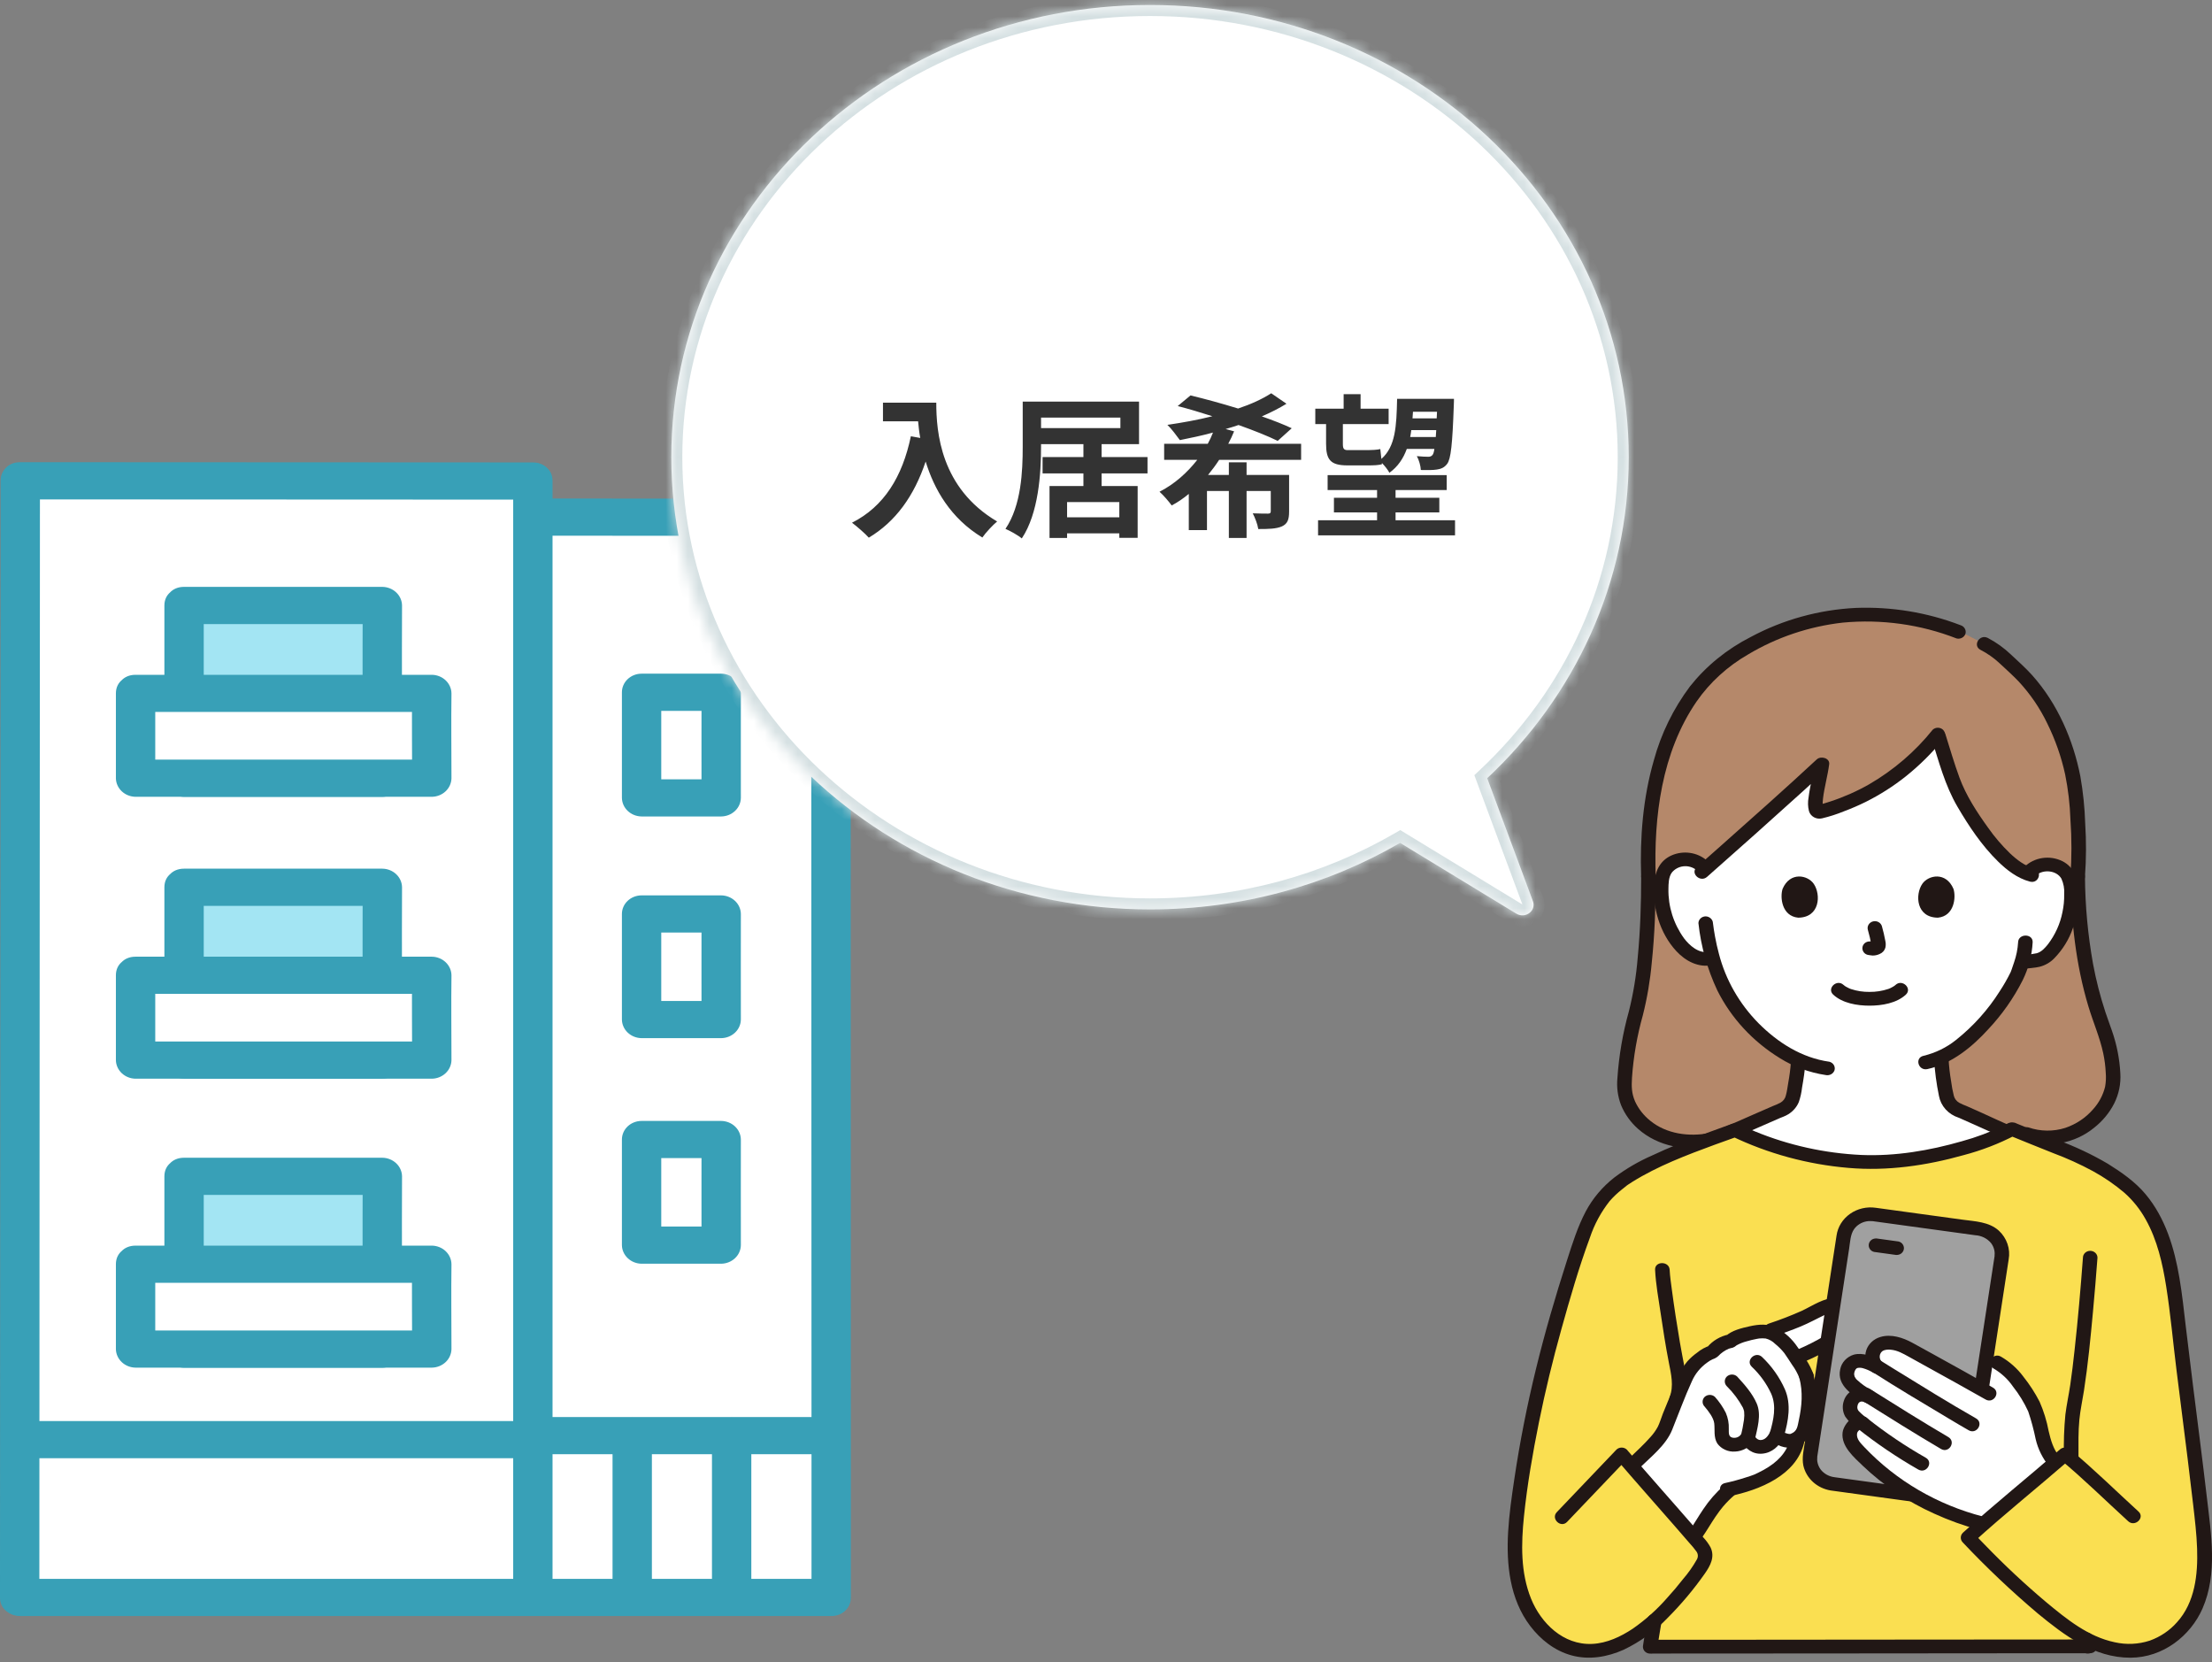 <svg width="201" height="151" viewBox="0 0 201 151" fill="none" xmlns="http://www.w3.org/2000/svg">
<rect x="0" y="0" width="201" height="151" fill="#808080" stroke="none"/>
<g clip-path="url(#clip0_551_6058)">
<path d="M159.743 102.372C157.312 102.974 155.514 103.536 155.514 103.536C150.788 104.484 147.583 101.416 147.61 98.618C147.683 96.526 147.997 94.448 148.547 92.42C149.275 89.961 149.795 85.633 149.793 79.632C149.483 70.779 151.945 64.36 155.829 60.844C158.166 58.725 163.44 55.839 169.365 55.839C172.314 55.794 175.242 56.325 177.965 57.396L178.737 57.692L180.299 58.494C181.693 59.21 182.066 59.755 183.347 60.924C186.309 63.627 188.368 68.49 188.696 72.845C188.79 74.101 189.008 77.37 188.798 79.632C188.904 87.108 190.361 91.293 191.113 93.352C191.705 94.851 192.014 96.436 192.027 98.036C192.054 100.834 188.376 104.457 184.149 103.023C184.149 103.023 174.228 101.054 169.206 100.938C166.47 100.875 162.653 101.652 159.743 102.372Z" fill="#B5886A"/>
<path d="M156.655 103.099C156.931 103.01 161.46 101.006 161.555 100.974C162.988 100.485 162.931 99.614 163.111 98.64C163.262 97.867 163.361 97.086 163.406 96.301C161.637 95.515 160.005 94.223 158.577 92.606C157.178 90.981 156.17 89.087 155.621 87.057L155.447 87.073C154.556 87.283 153.854 86.859 153.357 86.484C152.734 85.983 152.233 85.361 151.888 84.66C151.156 83.274 150.84 81.724 150.976 80.18C150.995 79.785 151.101 79.399 151.288 79.045C151.45 78.789 151.67 78.57 151.932 78.405C152.195 78.24 152.493 78.133 152.805 78.091C153.124 78.047 153.448 78.069 153.757 78.154C154.065 78.24 154.351 78.387 154.593 78.587L155.032 78.885C157.984 76.277 162.903 71.892 165.55 69.435C165.366 70.909 164.386 74.029 165.426 73.736C169.799 72.554 173.32 70.137 176.092 66.727C176.675 68.56 177.41 71.157 178.085 72.356C179.011 73.998 181.615 78.403 184.283 79.383C184.515 79.076 184.833 78.835 185.202 78.689C185.571 78.543 185.975 78.497 186.37 78.556C186.682 78.598 186.98 78.705 187.242 78.87C187.504 79.035 187.724 79.254 187.885 79.51C188.072 79.863 188.179 80.25 188.198 80.645C188.334 82.19 188.019 83.74 187.286 85.127C186.941 85.828 186.44 86.451 185.817 86.952C185.297 87.344 184.356 87.317 183.705 87.425C183.579 87.842 183.449 88.189 183.381 88.385C182.87 89.697 179.996 94.368 176.391 96.041C176.431 96.913 176.532 97.782 176.695 98.642C176.875 99.616 176.819 100.486 178.251 100.976C178.345 101.008 182.407 102.835 182.552 102.892C182.552 102.892 176.581 108.55 168.579 108.55C160.576 108.55 156.655 103.099 156.655 103.099Z" fill="white"/>
<path d="M185.049 79.492C185.714 78.954 186.879 79.075 187.315 79.824C187.515 80.263 187.602 80.741 187.568 81.218C187.58 81.777 187.526 82.335 187.408 82.882C187.201 83.931 186.751 84.925 186.09 85.79C185.826 86.118 185.504 86.486 185.07 86.602C184.591 86.7 184.106 86.768 183.618 86.805C183.449 86.85 183.306 86.956 183.22 87.1C183.133 87.244 183.11 87.415 183.156 87.575C183.206 87.732 183.319 87.866 183.47 87.947C183.622 88.028 183.8 88.051 183.969 88.011C184.422 87.95 184.883 87.936 185.328 87.832C185.84 87.703 186.302 87.438 186.659 87.069C187.429 86.283 188.008 85.347 188.356 84.328C188.741 83.293 188.922 82.2 188.89 81.103C188.855 80.015 188.605 78.975 187.593 78.34C187.06 78.024 186.434 77.879 185.807 77.927C185.18 77.975 184.586 78.214 184.115 78.608C183.992 78.726 183.923 78.885 183.923 79.05C183.923 79.216 183.992 79.375 184.115 79.493C184.241 79.607 184.408 79.671 184.582 79.671C184.757 79.671 184.924 79.607 185.05 79.493L185.049 79.492Z" fill="#211715"/>
<path d="M183.382 85.6C183.344 86.225 183.22 86.841 183.013 87.435C182.946 87.646 182.873 87.855 182.799 88.064C182.774 88.134 182.747 88.203 182.722 88.272C182.714 88.293 182.704 88.313 182.696 88.333C182.654 88.44 182.761 88.198 182.704 88.316C182.409 88.918 182.074 89.503 181.702 90.067C180.648 91.738 179.306 93.231 177.732 94.484C176.878 95.168 175.871 95.659 174.786 95.919C173.957 96.1 174.308 97.306 175.138 97.126C177.367 96.641 179.221 95.097 180.677 93.499C181.931 92.163 182.98 90.668 183.795 89.056C184.331 87.97 184.639 86.796 184.704 85.6C184.732 84.794 183.409 84.795 183.381 85.6L183.382 85.6Z" fill="#211715"/>
<path d="M155.062 78.142C154.635 77.787 154.107 77.557 153.544 77.481C152.981 77.405 152.406 77.485 151.89 77.713C150.812 78.192 150.402 79.172 150.311 80.236C150.126 82.377 150.81 84.778 152.326 86.41C153.161 87.311 154.332 87.942 155.624 87.675C156.455 87.503 156.103 86.297 155.272 86.469C154.36 86.657 153.506 85.883 153.021 85.24C152.07 83.919 151.577 82.351 151.607 80.753C151.615 80.278 151.618 79.692 151.909 79.282C152.034 79.123 152.191 78.99 152.372 78.891C152.552 78.791 152.753 78.728 152.96 78.704C153.168 78.68 153.378 78.696 153.579 78.752C153.779 78.807 153.966 78.901 154.127 79.026C154.253 79.14 154.42 79.203 154.594 79.203C154.769 79.203 154.936 79.14 155.062 79.026C155.185 78.909 155.253 78.75 155.253 78.584C155.253 78.419 155.185 78.26 155.062 78.142Z" fill="#211715"/>
<path d="M154.334 83.876C154.562 85.984 155.141 88.044 156.05 89.981C157.305 92.49 159.272 94.62 161.733 96.132C162.986 96.916 164.402 97.439 165.886 97.665C166.055 97.704 166.234 97.68 166.385 97.599C166.536 97.518 166.649 97.385 166.7 97.228C166.745 97.068 166.722 96.898 166.636 96.754C166.549 96.61 166.406 96.504 166.238 96.459C163.69 96.101 161.526 94.698 159.79 92.956C158.046 91.184 156.809 89.021 156.199 86.67C156.057 86.149 155.939 85.619 155.842 85.088C155.753 84.602 155.709 84.296 155.655 83.876C155.65 83.711 155.578 83.555 155.455 83.439C155.332 83.322 155.167 83.255 154.993 83.25C154.818 83.251 154.651 83.317 154.527 83.434C154.403 83.551 154.333 83.71 154.332 83.876H154.334Z" fill="#211715"/>
<path d="M175.507 67.056C176.174 69.176 176.733 71.348 177.874 73.295C178.905 75.053 180.068 76.804 181.55 78.257C182.358 79.049 183.319 79.795 184.46 80.094C185.282 80.309 185.632 79.104 184.812 78.888C184.007 78.677 183.273 78.119 182.642 77.523C181.904 76.809 181.239 76.031 180.655 75.198C179.635 73.784 178.653 72.278 178.057 70.659C177.579 69.363 177.196 68.038 176.783 66.724C176.541 65.954 175.264 66.281 175.507 67.057V67.056Z" fill="#211715"/>
<path d="M175.619 66.295C174.035 68.276 172.074 69.96 169.836 71.259C168.715 71.896 167.528 72.42 166.292 72.823C165.983 72.924 165.672 73.018 165.357 73.104C165.307 73.111 165.259 73.124 165.212 73.142C165.23 73.132 165.372 73.142 165.28 73.129C165.355 73.132 165.429 73.15 165.497 73.181C165.508 73.187 165.69 73.381 165.628 73.296C165.56 73.204 165.653 73.406 165.645 73.329C165.635 73.296 165.626 73.263 165.62 73.229C165.616 73.377 165.62 73.215 165.62 73.15C165.616 72.944 165.628 72.737 165.655 72.531C165.765 71.575 166.08 70.462 166.214 69.434C166.288 68.869 165.459 68.645 165.085 68.991C162.236 71.636 159.325 74.22 156.414 76.803C155.671 77.463 154.927 78.122 154.182 78.778C153.558 79.329 154.495 80.212 155.117 79.663C158.047 77.08 160.959 74.48 163.855 71.861C164.58 71.203 165.302 70.542 166.02 69.877L164.89 69.434C164.889 69.461 164.885 69.487 164.878 69.513C164.871 69.557 164.864 69.6 164.857 69.644C164.837 69.761 164.815 69.879 164.792 69.995C164.737 70.276 164.679 70.557 164.622 70.838C164.512 71.377 164.407 71.916 164.339 72.461C164.264 72.865 164.276 73.279 164.375 73.679C164.44 73.915 164.602 74.118 164.824 74.243C165.046 74.368 165.312 74.406 165.563 74.347C166.243 74.185 166.908 73.972 167.551 73.709C168.229 73.455 168.893 73.168 169.54 72.849C170.829 72.205 172.041 71.433 173.157 70.547C174.415 69.544 175.554 68.415 176.555 67.18C176.674 67.06 176.74 66.901 176.74 66.737C176.74 66.573 176.674 66.415 176.555 66.295C176.43 66.179 176.262 66.113 176.087 66.113C175.912 66.113 175.744 66.179 175.62 66.295H175.619Z" fill="#211715"/>
<path d="M178.138 56.794C175.124 55.639 171.884 55.105 168.634 55.228C165.279 55.395 162.011 56.299 159.088 57.868C156.925 58.968 155.041 60.499 153.566 62.356C152.048 64.388 150.935 66.665 150.281 69.075C149.291 72.5 149.008 76.094 149.127 79.632C149.155 80.435 150.478 80.439 150.45 79.632C150.268 74.224 150.979 68.367 154.167 63.729C155.374 61.993 156.974 60.532 158.851 59.453C161.452 57.898 164.386 56.912 167.44 56.565C170.961 56.232 174.515 56.726 177.786 58.002C177.955 58.045 178.136 58.023 178.288 57.941C178.44 57.859 178.552 57.724 178.6 57.565C178.642 57.405 178.618 57.236 178.532 57.093C178.446 56.949 178.305 56.843 178.138 56.795V56.794Z" fill="#211715"/>
<path d="M189.457 79.636C189.575 78.031 189.582 76.42 189.478 74.814C189.434 73.383 189.288 71.956 189.04 70.543C188.399 67.246 186.973 63.936 184.673 61.358C184.077 60.691 183.395 60.091 182.741 59.475C182.117 58.877 181.407 58.366 180.631 57.958C179.884 57.57 179.216 58.65 179.963 59.038C180.591 59.361 181.168 59.766 181.677 60.239C182.262 60.781 182.862 61.321 183.414 61.893C184.482 63.041 185.364 64.332 186.032 65.726C186.763 67.206 187.309 68.762 187.657 70.362C187.93 71.714 188.09 73.083 188.136 74.458C188.259 76.182 188.258 77.912 188.134 79.636C188.136 79.802 188.206 79.96 188.33 80.077C188.453 80.194 188.621 80.26 188.796 80.262C188.97 80.258 189.136 80.192 189.26 80.075C189.383 79.958 189.454 79.801 189.457 79.636L189.457 79.636Z" fill="#211715"/>
<path d="M149.13 79.635C149.13 82.087 149.052 84.543 148.817 86.986C148.685 88.633 148.417 90.267 148.014 91.874C147.458 93.864 147.109 95.9 146.97 97.954C146.891 98.782 147.003 99.616 147.301 100.398C147.638 101.214 148.163 101.948 148.837 102.549C150.683 104.188 153.263 104.614 155.689 104.142C156.523 103.98 156.17 102.774 155.338 102.936C153.477 103.298 151.424 103.019 149.956 101.82C149.36 101.343 148.888 100.743 148.576 100.066C148.254 99.313 148.248 98.719 148.296 97.91C148.429 95.992 148.76 94.092 149.282 92.235C149.679 90.661 149.95 89.061 150.093 87.449C150.366 84.854 150.452 82.242 150.452 79.635C150.452 78.831 149.129 78.829 149.129 79.635L149.13 79.635Z" fill="#211715"/>
<path d="M188.134 79.636C188.194 83.609 188.619 87.619 189.775 91.451C190.201 92.866 190.805 94.236 191.115 95.681C191.239 96.262 191.316 96.851 191.344 97.443C191.382 97.873 191.363 98.306 191.286 98.731C191.1 99.492 190.722 100.199 190.183 100.79C189.521 101.554 188.653 102.133 187.67 102.467C186.581 102.813 185.4 102.797 184.322 102.424C184.153 102.379 183.972 102.401 183.819 102.483C183.667 102.565 183.555 102.7 183.508 102.86C183.462 103.02 183.484 103.191 183.571 103.335C183.657 103.48 183.801 103.586 183.97 103.63C185.039 103.972 186.185 104.044 187.293 103.838C188.4 103.632 189.432 103.156 190.285 102.457C191.052 101.855 191.673 101.106 192.108 100.258C192.539 99.399 192.733 98.451 192.67 97.501C192.601 96.192 192.346 94.897 191.912 93.653C191.717 93.082 191.502 92.517 191.312 91.945C190.841 90.511 190.466 89.05 190.191 87.571C189.721 84.949 189.475 82.295 189.457 79.635C189.445 78.831 188.122 78.829 188.134 79.635L188.134 79.636Z" fill="#211715"/>
<path d="M162.733 96.523C162.688 97.135 162.609 97.745 162.498 98.35C162.429 98.732 162.391 99.125 162.284 99.5C162.256 99.639 162.197 99.772 162.111 99.889C162.025 100.006 161.914 100.104 161.786 100.177C161.563 100.295 161.331 100.398 161.092 100.485C159.96 100.971 158.836 101.475 157.706 101.967C157.408 102.096 157.109 102.225 156.81 102.354C156.707 102.398 156.604 102.441 156.501 102.484C156.332 102.555 156.638 102.438 156.482 102.491C156.315 102.538 156.174 102.645 156.088 102.788C156.002 102.931 155.978 103.1 156.02 103.26C156.068 103.419 156.18 103.554 156.332 103.636C156.485 103.718 156.665 103.74 156.834 103.697C157.28 103.546 157.712 103.334 158.143 103.147C158.843 102.843 159.543 102.537 160.242 102.229C160.748 102.008 161.254 101.786 161.76 101.565C161.767 101.562 161.883 101.516 161.882 101.513C161.882 101.517 161.541 101.645 161.841 101.534C161.927 101.502 162.016 101.466 162.1 101.43C162.236 101.374 162.367 101.308 162.491 101.233C162.928 100.966 163.266 100.576 163.456 100.118C163.603 99.69 163.702 99.248 163.75 98.8C163.885 98.044 164 97.286 164.055 96.52C164.055 96.354 163.985 96.195 163.861 96.078C163.737 95.96 163.569 95.894 163.393 95.894C163.218 95.894 163.05 95.96 162.926 96.078C162.802 96.195 162.732 96.354 162.732 96.52L162.733 96.523Z" fill="#211715"/>
<path d="M175.739 96.168C175.808 97.308 175.958 98.444 176.189 99.565C176.271 100.015 176.48 100.436 176.794 100.783C177.108 101.131 177.514 101.392 177.972 101.539C178.241 101.64 177.813 101.461 177.999 101.547C178.077 101.583 178.155 101.616 178.233 101.652C178.473 101.758 178.712 101.865 178.952 101.972C179.601 102.262 180.249 102.552 180.898 102.843C181.339 103.04 181.774 103.251 182.222 103.432C182.375 103.51 182.553 103.53 182.721 103.489C182.89 103.447 183.035 103.346 183.127 103.207C183.214 103.064 183.238 102.894 183.194 102.733C183.15 102.573 183.04 102.436 182.89 102.351C181.932 101.966 181 101.509 180.059 101.088C179.606 100.886 179.154 100.679 178.698 100.482C178.467 100.398 178.243 100.298 178.027 100.184C177.904 100.113 177.797 100.019 177.712 99.908C177.628 99.797 177.569 99.671 177.538 99.537C177.43 99.106 177.348 98.669 177.293 98.229C177.176 97.547 177.099 96.859 177.062 96.169C177.018 95.368 175.695 95.363 175.739 96.169L175.739 96.168Z" fill="#211715"/>
<path d="M149.945 149.603C149.961 149.512 150.143 148.3 150.143 148.3L150.226 147.862C150.237 147.789 150.275 147.572 150.331 147.239C148.341 149.016 145.789 150.437 143.193 149.843C141.738 149.509 140.498 148.56 139.622 147.411C137.249 144.294 137.486 140.085 137.996 136.272C139.054 128.323 140.845 121.302 143.358 113.65C144.012 111.659 144.764 109.605 146.318 108.124C146.572 107.882 147.368 107.246 147.454 107.186C149.848 105.528 154.02 103.948 157.662 102.667C160.807 104.214 165.574 105.564 170.072 105.573C174.333 105.586 179.942 104.166 182.824 102.574C184.646 103.313 186.382 104.025 188.249 104.746C189.93 105.453 191.506 106.365 192.937 107.459C196.555 110.141 197.318 114.946 197.811 119.268C198.527 125.553 199.291 130.939 200.007 137.225C200.324 139.998 200.629 142.876 199.677 145.516C198.725 148.156 196.139 150.146 193.197 149.965C192.047 149.889 190.926 149.589 189.904 149.086V149.572C182.428 149.572 160.197 149.598 150.181 149.598" fill="#FADF51"/>
<path d="M150.182 150.223C155.44 150.223 160.697 150.22 165.955 150.214C171.694 150.209 177.432 150.204 183.17 150.199C185.415 150.198 187.66 150.197 189.905 150.196C190.756 150.196 190.758 148.945 189.905 148.945C185.252 148.945 180.599 148.948 175.947 148.954C170.037 148.959 164.127 148.964 158.218 148.969C155.539 148.971 152.86 148.972 150.182 148.972C149.331 148.972 149.329 150.223 150.182 150.223Z" fill="#211715"/>
<path d="M150.395 115.357C150.458 116.657 150.698 117.961 150.891 119.247C151.117 120.763 151.349 122.281 151.644 123.786C151.845 124.811 152.115 125.917 151.715 126.929C151.67 127.089 151.693 127.259 151.78 127.403C151.866 127.547 152.009 127.653 152.177 127.698C152.346 127.739 152.525 127.716 152.677 127.634C152.828 127.553 152.941 127.419 152.991 127.261C153.385 126.263 153.241 125.15 153.051 124.125C152.919 123.411 152.776 122.7 152.654 121.984C152.378 120.368 152.127 118.741 151.914 117.136C151.836 116.546 151.747 115.952 151.718 115.357C151.679 114.555 150.356 114.551 150.395 115.357L150.395 115.357Z" fill="#211715"/>
<path d="M150.584 149.769C150.684 149.209 150.75 148.644 150.855 148.085C150.897 147.859 150.933 147.632 150.97 147.405C151.011 147.242 150.988 147.071 150.903 146.923C150.838 146.817 150.74 146.731 150.624 146.677C150.507 146.623 150.376 146.603 150.247 146.619C150.118 146.635 149.996 146.686 149.898 146.767C149.8 146.848 149.729 146.954 149.695 147.073C149.588 147.716 149.474 148.357 149.376 149.001C149.354 149.146 149.335 149.292 149.309 149.437C149.268 149.6 149.291 149.771 149.376 149.919C149.441 150.025 149.539 150.11 149.655 150.165C149.772 150.219 149.903 150.239 150.032 150.223C150.161 150.207 150.283 150.156 150.381 150.075C150.479 149.994 150.55 149.888 150.584 149.769Z" fill="#211715"/>
<path d="M188.927 148.925C188.936 149.003 188.949 149.079 188.96 149.156L188.936 148.99C188.964 149.223 189.006 149.454 189.043 149.686L189.055 149.764C189.106 149.921 189.219 150.054 189.37 150.135C189.521 150.217 189.7 150.24 189.869 150.201C190.034 150.157 190.176 150.054 190.264 149.914L190.33 149.765C190.362 149.656 190.362 149.541 190.33 149.432L190.248 148.913L190.236 148.838L190.26 149.004C190.25 148.926 190.238 148.85 190.227 148.773L190.25 148.939L190.249 148.926C190.244 148.762 190.173 148.605 190.05 148.489C189.927 148.372 189.761 148.305 189.587 148.301L189.411 148.323C189.301 148.352 189.2 148.407 189.12 148.484L189.016 148.61C188.957 148.706 188.926 148.815 188.926 148.926L188.927 148.925Z" fill="#211715"/>
<path d="M188.869 132.307C188.869 131.192 188.84 130.078 188.949 128.966C189.037 128.078 189.231 127.211 189.367 126.33C189.731 123.966 189.961 121.583 190.181 119.204C190.333 117.558 190.471 115.911 190.594 114.262C190.594 114.096 190.525 113.937 190.401 113.82C190.277 113.703 190.108 113.637 189.933 113.637C189.758 113.637 189.589 113.703 189.465 113.82C189.341 113.937 189.272 114.096 189.272 114.262C189.062 117.075 188.818 119.885 188.509 122.689C188.395 123.732 188.267 124.829 188.119 125.823C187.986 126.72 187.79 127.605 187.678 128.506C187.556 129.769 187.512 131.039 187.547 132.307C187.547 133.112 188.87 133.113 188.87 132.307H188.869Z" fill="#211715"/>
<path d="M148.477 132.963C149.293 132.157 150.946 130.725 151.332 129.671C151.947 127.994 152.214 127.471 152.814 126.003C153.105 125.294 153.469 124.369 154.054 123.847C154.377 123.559 155.089 122.948 155.597 122.836C156.022 122.335 156.611 121.983 157.271 121.836C157.691 121.4 159.346 121.02 159.845 120.976C160.075 120.952 160.308 120.955 160.537 120.985C162.664 120.227 163.259 120.039 164.652 119.347C165.596 118.877 166.357 118.342 167.387 118.605C167.702 118.713 167.971 118.914 168.154 119.18C168.43 119.82 168.113 120.365 167.634 120.781C165.844 122.336 164.494 122.731 163.212 123.373C163.252 123.435 163.296 123.5 163.343 123.569C163.681 124.016 163.951 124.506 164.143 125.025C164.356 125.894 164.427 126.788 164.354 127.677C164.262 128.407 164.123 129.13 163.936 129.843C163.862 130.171 163.656 130.458 163.362 130.644C163.318 130.827 163.293 130.933 163.293 130.933C162.93 132.478 161.795 133.57 159.761 134.498C158.959 134.801 158.137 135.053 157.3 135.254C155.647 136.587 154.908 138.197 154.101 139.349" fill="white"/>
<path d="M148.943 133.404C150.015 132.349 151.375 131.303 151.943 129.902C152.537 128.434 153.072 126.942 153.734 125.497C154.027 124.818 154.51 124.227 155.13 123.786C155.282 123.669 155.447 123.569 155.623 123.488C155.809 123.429 155.98 123.334 156.124 123.207C156.392 122.919 156.722 122.688 157.092 122.529C157.208 122.484 157.33 122.473 157.447 122.438C157.569 122.394 157.68 122.328 157.774 122.243C157.916 122.138 157.655 122.307 157.829 122.206C158.104 122.056 158.398 121.94 158.704 121.861C159.013 121.77 159.326 121.694 159.643 121.635C159.705 121.623 159.766 121.613 159.828 121.603C160.009 121.572 159.695 121.611 159.846 121.6C160.042 121.58 160.24 121.58 160.436 121.6C160.765 121.68 161.064 121.848 161.296 122.083C161.608 122.335 161.89 122.618 162.137 122.927C162.387 123.27 162.606 123.635 162.842 123.987C163.117 124.36 163.34 124.764 163.506 125.191C163.764 125.955 165.042 125.628 164.782 124.858C164.479 123.96 163.872 123.135 163.321 122.356C162.836 121.635 162.176 121.035 161.395 120.606C160.638 120.241 159.804 120.311 159.003 120.489C158.266 120.652 157.35 120.866 156.803 121.394L157.095 121.233C156.317 121.391 155.622 121.802 155.13 122.394L155.422 122.233C154.975 122.373 154.562 122.597 154.209 122.892C153.883 123.123 153.585 123.389 153.322 123.684C152.691 124.432 152.376 125.362 152.01 126.242C151.709 126.964 151.395 127.681 151.109 128.408C150.956 128.799 150.806 129.3 150.641 129.621C150.465 129.947 150.249 130.252 149.997 130.53C149.382 131.236 148.677 131.862 148.008 132.521C147.418 133.101 148.353 133.987 148.944 133.405L148.943 133.404Z" fill="#211715"/>
<path d="M156.655 134.958C155.933 135.594 155.302 136.316 154.776 137.105C154.344 137.738 153.968 138.404 153.53 139.034C153.443 139.177 153.419 139.348 153.463 139.508C153.508 139.668 153.617 139.805 153.767 139.89C153.92 139.97 154.099 139.991 154.267 139.949C154.436 139.907 154.581 139.806 154.672 139.665C155.099 139.053 155.465 138.406 155.885 137.789C156.002 137.616 156.123 137.445 156.248 137.278C156.383 137.098 156.465 136.993 156.573 136.867C156.884 136.501 157.225 136.159 157.592 135.843C157.715 135.726 157.784 135.567 157.784 135.401C157.784 135.236 157.715 135.077 157.592 134.959C157.466 134.845 157.299 134.781 157.125 134.781C156.95 134.781 156.783 134.845 156.657 134.959L156.655 134.958Z" fill="#211715"/>
<path d="M162.655 130.764C162.354 131.997 161.467 132.862 160.299 133.516C160.123 133.614 159.944 133.708 159.762 133.796C159.667 133.843 159.572 133.889 159.475 133.933C159.448 133.945 159.251 134.026 159.417 133.961C159.159 134.062 158.894 134.146 158.628 134.228C158.018 134.426 157.397 134.594 156.768 134.73C155.936 134.9 156.288 136.106 157.119 135.937C159.933 135.362 163.216 134.018 163.93 131.097C164.123 130.313 162.847 129.979 162.655 130.764Z" fill="#211715"/>
<path d="M161.111 121.444C161.95 121.146 162.792 120.854 163.614 120.514C164.406 120.186 165.145 119.772 165.918 119.408C166.276 119.222 166.685 119.141 167.092 119.178C167.229 119.199 167.355 119.26 167.454 119.351C167.573 119.444 167.579 119.457 167.592 119.615C167.621 119.974 167.269 120.25 167.014 120.465C166.627 120.793 166.217 121.095 165.786 121.369C165.016 121.826 164.214 122.233 163.386 122.587C163.235 122.672 163.126 122.809 163.082 122.969C163.038 123.129 163.061 123.299 163.148 123.443C163.239 123.584 163.384 123.685 163.553 123.727C163.722 123.769 163.901 123.748 164.053 123.667C164.914 123.3 165.746 122.874 166.542 122.393C167.054 122.063 167.54 121.7 167.999 121.308C168.456 120.959 168.769 120.47 168.887 119.926C169.077 118.757 168.046 117.922 166.873 117.906C165.724 117.891 164.716 118.624 163.728 119.087C162.76 119.517 161.769 119.901 160.759 120.236C160.593 120.284 160.452 120.391 160.366 120.534C160.28 120.677 160.255 120.846 160.297 121.006C160.345 121.165 160.457 121.3 160.609 121.382C160.762 121.464 160.942 121.485 161.111 121.443L161.111 121.444Z" fill="#211715"/>
<path d="M159.181 124.168C159.925 124.871 160.522 125.699 160.942 126.609C161.446 127.751 161.156 129.001 160.83 130.149C160.61 130.927 161.885 131.259 162.106 130.481C162.5 129.093 162.786 127.588 162.188 126.212C161.702 125.119 160.999 124.125 160.116 123.283C159.517 122.71 158.582 123.594 159.181 124.168H159.181Z" fill="#211715"/>
<path d="M156.915 125.941C157.498 126.518 157.989 127.173 158.373 127.884C158.375 127.889 158.427 128.021 158.444 128.075C158.458 128.122 158.471 128.169 158.482 128.216C158.49 128.25 158.494 128.294 158.486 128.235C158.51 128.483 158.506 128.732 158.473 128.979C158.401 129.49 158.302 129.997 158.176 130.499C158.134 130.659 158.158 130.828 158.244 130.971C158.33 131.114 158.471 131.221 158.638 131.268C158.807 131.311 158.987 131.289 159.139 131.207C159.291 131.125 159.403 130.99 159.451 130.831C159.678 129.781 160.078 128.55 159.63 127.507C159.233 126.586 158.534 125.801 157.85 125.056C157.726 124.94 157.558 124.875 157.383 124.875C157.208 124.875 157.04 124.94 156.915 125.056C156.794 125.175 156.727 125.333 156.727 125.498C156.727 125.663 156.794 125.822 156.915 125.941Z" fill="#211715"/>
<path d="M163.504 125.188C163.841 126.465 163.731 127.749 163.456 129.023C163.338 129.561 163.325 130.009 162.775 130.237C162.724 130.258 162.67 130.27 162.619 130.289C162.767 130.233 162.724 130.285 162.647 130.275C162.6 130.269 162.551 130.272 162.504 130.267C162.62 130.28 162.468 130.257 162.447 130.252C162.36 130.23 162.274 130.204 162.19 130.174C162.164 130.162 162.046 130.122 162.117 130.138C162.057 130.124 162.071 130.057 162.104 130.147C161.934 129.691 161.154 129.47 160.895 129.998C160.736 130.323 160.507 130.74 160.096 130.815C159.714 130.885 159.535 130.613 159.337 130.324C159.277 130.232 159.193 130.155 159.093 130.103C158.993 130.05 158.88 130.022 158.766 130.022C158.651 130.022 158.538 130.05 158.438 130.103C158.338 130.155 158.254 130.232 158.195 130.324C158.111 130.439 157.993 130.528 157.855 130.579C157.718 130.63 157.567 130.64 157.423 130.609C157.041 130.523 157.099 130.156 157.092 129.812C157.113 129.314 157.021 128.818 156.822 128.356C156.561 127.834 156.229 127.347 155.834 126.907C155.709 126.791 155.541 126.726 155.366 126.726C155.191 126.726 155.023 126.791 154.898 126.907C154.778 127.026 154.711 127.185 154.711 127.35C154.711 127.514 154.778 127.673 154.898 127.792C155.252 128.209 155.707 128.798 155.769 129.308C155.839 129.883 155.695 130.574 156.05 131.141C156.229 131.387 156.474 131.585 156.76 131.713C157.045 131.842 157.362 131.897 157.677 131.872C158.011 131.856 158.336 131.764 158.624 131.604C158.912 131.445 159.156 131.222 159.335 130.956H158.195C158.65 131.618 159.242 132.141 160.137 132.064C161.032 131.986 161.676 131.369 162.039 130.63L160.83 130.481C161.094 131.189 161.911 131.539 162.674 131.527C163.51 131.514 164.268 130.872 164.528 130.151C164.672 129.701 164.778 129.241 164.846 128.775C164.944 128.301 165.009 127.821 165.043 127.339C165.08 126.504 164.992 125.668 164.781 124.856C164.574 124.074 163.297 124.406 163.505 125.189L163.504 125.188Z" fill="#211715"/>
<path d="M180.036 138.386C177.658 137.747 175.395 136.775 173.321 135.502C171.514 134.383 169.895 133.013 168.519 131.438C168.352 131.257 168.228 131.045 168.155 130.815C168.082 130.585 168.063 130.343 168.098 130.105C168.175 129.61 168.946 128.947 169.269 129.343C168.51 128.764 168.051 128.422 168.116 127.746C168.201 126.869 169.006 126.417 169.792 126.869C167.943 125.845 167.619 125.157 167.918 124.357C168.247 123.478 169.182 123.379 170.524 124.157C170.391 124.026 170.289 123.869 170.224 123.698C170.159 123.526 170.133 123.344 170.147 123.162C170.162 122.981 170.217 122.804 170.308 122.644C170.4 122.483 170.526 122.343 170.678 122.232C171.349 121.794 172.452 122.003 173.227 122.416C173.715 122.677 176.248 124.074 178.556 125.364C179.197 124.234 179.962 122.888 179.962 122.888L181.481 123.786C182.911 124.576 183.548 125.734 184.423 127.064C185.694 128.995 185.226 131.124 186.682 132.788" fill="white"/>
<path d="M164.487 132.22L167.546 112.259C167.637 111.66 167.977 111.12 168.489 110.759C169.002 110.397 169.645 110.242 170.278 110.329L179.849 111.641C180.482 111.727 181.052 112.049 181.435 112.533C181.818 113.018 181.981 113.626 181.889 114.225L178.83 134.186C178.739 134.784 178.399 135.324 177.887 135.686C177.374 136.048 176.731 136.202 176.098 136.116L166.527 134.804C165.894 134.717 165.324 134.396 164.941 133.911C164.558 133.427 164.395 132.818 164.487 132.22Z" fill="#A0A0A0"/>
<path d="M166.351 135.408L174.012 136.458C175.086 136.606 176.421 136.962 177.468 136.598C177.982 136.423 178.438 136.122 178.789 135.727C179.14 135.332 179.375 134.856 179.469 134.347C179.497 134.191 179.517 134.031 179.542 133.873L180.612 126.892L182.01 117.77L182.444 114.94C182.471 114.765 182.499 114.59 182.524 114.415C182.609 113.944 182.572 113.461 182.416 113.007C182.261 112.552 181.992 112.14 181.632 111.805C180.728 110.989 179.473 110.963 178.307 110.803L173.474 110.141C172.471 110.004 171.469 109.862 170.465 109.728C170.053 109.666 169.633 109.683 169.228 109.777C168.824 109.871 168.443 110.04 168.11 110.276C167.776 110.511 167.495 110.808 167.284 111.147C167.073 111.487 166.937 111.864 166.882 112.254L165.933 118.447L164.512 127.716L164.01 130.994C163.902 131.697 163.722 132.436 163.866 133.142C163.993 133.711 164.298 134.231 164.741 134.635C165.184 135.039 165.744 135.308 166.35 135.408C166.519 135.448 166.698 135.424 166.849 135.343C167 135.262 167.113 135.129 167.164 134.972C167.209 134.812 167.186 134.641 167.1 134.497C167.013 134.353 166.87 134.247 166.702 134.202C166.458 134.173 166.222 134.099 166.009 133.983C165.795 133.867 165.608 133.712 165.459 133.527C165.324 133.35 165.226 133.15 165.171 132.937C165.143 132.836 165.127 132.731 165.123 132.627C165.121 132.566 165.145 132.208 165.123 132.386C165.139 132.26 165.162 132.135 165.181 132.009L165.563 129.518L166.889 120.867L168.029 113.426C168.116 112.862 168.135 112.153 168.475 111.669C168.605 111.485 168.772 111.328 168.967 111.207C169.162 111.085 169.38 111 169.61 110.959C169.72 110.94 169.831 110.931 169.943 110.933C170.004 110.933 170.289 110.954 170.104 110.933C170.128 110.935 170.153 110.939 170.177 110.943C170.572 110.996 170.967 111.051 171.362 111.105L179.485 112.219C179.769 112.235 180.046 112.309 180.298 112.436C180.549 112.563 180.768 112.74 180.94 112.955C181.071 113.135 181.163 113.338 181.214 113.551C181.238 113.654 181.251 113.759 181.252 113.864C181.252 113.928 181.228 114.241 181.252 114.06C181.247 114.096 181.241 114.131 181.236 114.167L180.934 116.135L179.658 124.458L178.439 132.414C178.358 132.943 178.284 133.474 178.195 134.003C178.157 134.427 177.948 134.82 177.611 135.102C177.273 135.383 176.834 135.531 176.385 135.514C176.338 135.514 176.067 135.491 176.271 135.514C176.243 135.511 176.213 135.506 176.184 135.502L175.748 135.443L167.426 134.302L166.704 134.203C166.535 134.164 166.357 134.188 166.206 134.269C166.055 134.35 165.942 134.483 165.891 134.64C165.845 134.799 165.868 134.969 165.955 135.113C166.041 135.257 166.183 135.363 166.351 135.408Z" fill="#211715"/>
<path d="M172.521 112.789C171.895 112.702 171.268 112.616 170.642 112.53C170.47 112.492 170.288 112.514 170.132 112.593C169.981 112.677 169.871 112.814 169.826 112.975C169.782 113.135 169.807 113.306 169.895 113.449C169.937 113.519 169.994 113.581 170.062 113.63C170.13 113.68 170.207 113.715 170.29 113.735C170.917 113.821 171.543 113.908 172.169 113.994C172.342 114.033 172.523 114.01 172.679 113.931C172.831 113.847 172.941 113.71 172.985 113.55C173.03 113.389 173.005 113.219 172.916 113.075C172.874 113.005 172.818 112.943 172.75 112.894C172.682 112.845 172.604 112.809 172.521 112.789Z" fill="#211715"/>
<path d="M180.037 138.385C175.92 137.307 171.387 134.583 168.692 131.448C168.359 131.06 168.023 130.599 168.1 130.104C168.178 129.609 168.948 128.946 169.271 129.342C168.549 128.697 168.078 128.388 168.151 127.713C168.233 126.946 169.06 126.51 169.874 126.911C168.195 125.842 167.652 125.004 167.921 124.356C168.334 123.36 169.185 123.379 170.527 124.157C170.394 124.025 170.292 123.869 170.227 123.697C170.162 123.526 170.136 123.343 170.15 123.162C170.165 122.98 170.22 122.804 170.311 122.643C170.403 122.483 170.529 122.343 170.681 122.232C171.352 121.793 172.364 122.023 173.127 122.458C175.107 123.585 178.217 125.313 180.752 126.749L182.065 127.469" fill="white"/>
<path d="M181.097 126.063C179.278 125.033 177.452 124.014 175.619 123.005C175 122.663 174.382 122.321 173.76 121.983C172.911 121.522 171.848 121.171 170.87 121.462C170.572 121.549 170.3 121.702 170.076 121.909C169.853 122.116 169.686 122.37 169.589 122.651C169.478 122.986 169.463 123.343 169.545 123.685C169.627 124.027 169.804 124.343 170.057 124.599L170.859 123.617C170.157 123.219 169.288 122.853 168.455 123.068C168.138 123.164 167.854 123.341 167.635 123.578C167.416 123.816 167.27 124.106 167.213 124.417C166.896 125.855 168.32 126.772 169.458 127.409L170.126 126.329C169.899 126.195 169.642 126.112 169.376 126.088C169.11 126.063 168.841 126.097 168.591 126.188C168.341 126.278 168.117 126.422 167.936 126.608C167.754 126.795 167.621 127.018 167.547 127.261C167.464 127.497 167.433 127.747 167.456 127.994C167.478 128.242 167.554 128.483 167.677 128.702C167.975 129.128 168.357 129.495 168.801 129.785C169.453 130.282 170.326 129.505 169.737 128.9C168.825 127.965 167.527 129.26 167.43 130.157C167.296 131.397 168.445 132.374 169.284 133.179C171.16 134.965 173.348 136.431 175.753 137.511C177.074 138.115 178.448 138.609 179.859 138.989C180.68 139.206 181.03 137.998 180.211 137.783C176.051 136.71 172.307 134.525 169.428 131.489C169.109 131.145 168.686 130.761 168.743 130.262C168.757 130.146 168.815 130.039 168.906 129.962C168.938 129.929 169.051 129.858 169.054 129.848C169.07 129.781 169.096 129.874 169.032 129.845C168.973 129.819 168.852 129.837 168.801 129.785L169.737 128.9C169.447 128.703 169.178 128.479 168.935 128.232C168.874 128.175 168.828 128.105 168.8 128.028C168.772 127.952 168.764 127.87 168.775 127.789C168.828 127.362 169.096 127.217 169.458 127.41C170.202 127.805 170.859 126.74 170.126 126.33C169.613 126.067 169.143 125.736 168.73 125.347C168.678 125.301 168.635 125.248 168.603 125.188C168.582 125.155 168.562 125.12 168.542 125.087C168.454 124.942 168.557 125.145 168.528 125.061C168.51 125.009 168.474 124.811 168.487 124.955C168.481 124.881 168.481 124.807 168.487 124.733C168.494 124.643 168.463 124.837 168.487 124.75C168.496 124.717 168.502 124.683 168.513 124.65C168.529 124.587 168.552 124.526 168.583 124.469C168.592 124.453 168.678 124.329 168.652 124.365C168.616 124.412 168.731 124.298 168.677 124.339C168.715 124.31 168.758 124.288 168.806 124.275C168.964 124.247 169.128 124.256 169.282 124.301C169.603 124.392 169.908 124.525 170.189 124.697C170.87 125.083 171.449 124.238 170.991 123.715C170.877 123.594 170.812 123.439 170.806 123.277C170.801 123.115 170.856 122.956 170.962 122.829C170.918 122.883 171.094 122.709 171.029 122.76C171 122.783 171.155 122.69 171.178 122.681C171.381 122.613 171.598 122.592 171.812 122.621C172.418 122.673 172.927 122.972 173.44 123.254C174.885 124.045 176.326 124.843 177.764 125.648C178.653 126.143 179.541 126.642 180.428 127.143C181.16 127.558 181.826 126.477 181.096 126.063H181.097Z" fill="#211715"/>
<path d="M179.558 128.859C177.034 127.42 174.567 125.886 172.098 124.365C171.67 124.102 171.241 123.839 170.818 123.569C170.111 123.117 169.448 124.2 170.151 124.649C172.447 126.118 174.8 127.516 177.145 128.914C177.724 129.259 178.302 129.605 178.89 129.939C179.621 130.356 180.287 129.274 179.558 128.859Z" fill="#211715"/>
<path d="M177.041 130.556C174.633 129.141 172.268 127.659 169.907 126.176C169.196 125.73 168.533 126.813 169.239 127.257C171.601 128.739 173.966 130.221 176.373 131.637C177.098 132.063 177.763 130.981 177.041 130.556Z" fill="#211715"/>
<path d="M174.984 132.429C173.116 131.368 171.34 130.169 169.67 128.844C169.544 128.731 169.376 128.668 169.202 128.668C169.028 128.668 168.861 128.731 168.735 128.844C168.612 128.962 168.543 129.121 168.543 129.286C168.543 129.452 168.612 129.611 168.735 129.729C170.488 131.125 172.354 132.39 174.317 133.51C175.052 133.918 175.719 132.837 174.984 132.429Z" fill="#211715"/>
<path d="M181.147 124.325C181.857 124.742 182.46 125.302 182.914 125.966C183.467 126.666 183.931 127.424 184.299 128.225C184.578 129.049 184.803 129.888 184.976 130.737C185.186 131.645 185.609 132.497 186.214 133.23C186.339 133.346 186.507 133.412 186.682 133.412C186.858 133.412 187.026 133.346 187.151 133.23C187.271 133.11 187.338 132.952 187.338 132.787C187.338 132.623 187.271 132.464 187.151 132.345C186.58 131.675 186.349 130.833 186.156 130.009C185.985 129.094 185.709 128.2 185.333 127.342C184.919 126.538 184.423 125.773 183.853 125.059C183.312 124.329 182.619 123.712 181.816 123.245C181.084 122.831 180.418 123.912 181.148 124.325H181.147Z" fill="#211715"/>
<path d="M142.399 138.262L147.823 132.578H146.887C148.619 134.601 150.39 136.593 152.143 138.599C152.601 139.123 153.056 139.648 153.51 140.175C153.737 140.418 153.949 140.674 154.143 140.941C154.225 141.049 154.272 141.176 154.279 141.307C154.287 141.439 154.254 141.57 154.186 141.685C153.83 142.316 153.409 142.912 152.93 143.465C152.475 144.05 151.996 144.617 151.493 145.165C150.575 146.219 149.523 147.161 148.36 147.97C147.279 148.685 146.027 149.284 144.687 149.347C142.04 149.472 140.021 147.44 139.131 145.256C138.161 142.873 138.222 140.246 138.481 137.744C138.777 134.884 139.272 132.033 139.841 129.211C140.414 126.364 141.103 123.539 141.885 120.737C142.66 117.959 143.465 115.16 144.469 112.447C144.866 111.25 145.474 110.124 146.266 109.117C146.604 108.731 146.979 108.376 147.386 108.055C147.54 107.929 147.706 107.811 147.854 107.68C147.898 107.641 147.955 107.638 147.787 107.727C147.837 107.701 147.887 107.658 147.935 107.626C148.062 107.541 148.191 107.458 148.32 107.376C150.625 105.936 153.248 104.941 155.812 103.998C156.485 103.75 157.16 103.508 157.837 103.271L157.327 103.208C160.648 104.807 164.263 105.79 167.975 106.103C171.486 106.408 175.045 105.894 178.411 104.948C180.065 104.515 181.658 103.9 183.159 103.115H182.492C183.842 103.662 185.19 104.213 186.545 104.75C187.797 105.215 189.012 105.766 190.18 106.397C191.203 106.958 192.163 107.617 193.044 108.365C193.828 109.065 194.482 109.885 194.979 110.791C196.031 112.664 196.508 114.791 196.837 116.872C197.234 119.386 197.458 121.928 197.772 124.452C198.102 127.124 198.45 129.794 198.78 132.468C198.955 133.882 199.125 135.296 199.289 136.71C199.442 138.037 199.603 139.366 199.647 140.701C199.723 143.006 199.468 145.576 197.806 147.395C197.149 148.136 196.302 148.706 195.347 149.049C194.319 149.386 193.211 149.437 192.155 149.196C189.743 148.69 187.782 147.087 185.972 145.588C184 143.93 182.122 142.175 180.345 140.33C179.995 139.972 179.645 139.612 179.297 139.251V140.136C182.16 137.536 185.194 135.107 188.115 132.568H187.18C189.336 134.358 191.321 136.323 193.386 138.205C193.998 138.764 194.935 137.881 194.321 137.321C192.256 135.439 190.271 133.473 188.115 131.684C187.989 131.57 187.822 131.507 187.647 131.507C187.473 131.507 187.306 131.57 187.18 131.684C184.257 134.223 181.224 136.652 178.361 139.251C178.24 139.37 178.172 139.529 178.172 139.694C178.172 139.859 178.24 140.017 178.361 140.136C180.505 142.409 182.783 144.566 185.185 146.595C187.566 148.552 190.268 150.613 193.594 150.601C196.543 150.591 199.049 148.626 200.142 146.121C201.518 142.967 200.921 139.354 200.538 136.072C200.137 132.64 199.693 129.213 199.262 125.784C199.042 124.039 198.829 122.294 198.623 120.548C198.449 119.064 198.292 117.577 198.041 116.102C197.581 113.399 196.779 110.653 194.949 108.474C194.014 107.361 192.779 106.5 191.53 105.723C190.08 104.871 188.549 104.15 186.957 103.567C186.131 103.24 185.306 102.908 184.484 102.572C184.083 102.409 183.682 102.246 183.281 102.083C183.164 102.015 183.031 101.975 182.893 101.967C182.756 101.958 182.618 101.981 182.492 102.034C182.349 102.102 182.212 102.186 182.069 102.257C180.854 102.847 179.581 103.325 178.268 103.683C175.329 104.53 172.231 105.054 169.151 104.928C165.813 104.774 162.532 104.048 159.467 102.786C159.136 102.65 158.807 102.507 158.482 102.358C158.32 102.283 158.161 102.199 157.998 102.127C157.862 102.076 157.716 102.055 157.57 102.064C157.425 102.074 157.283 102.114 157.156 102.181C156.361 102.462 155.569 102.75 154.779 103.045C153.205 103.637 151.64 104.259 150.124 104.974C148.9 105.509 147.748 106.181 146.692 106.974C145.614 107.818 144.731 108.863 144.1 110.045C143.352 111.46 142.878 112.987 142.392 114.496C141.859 116.149 141.352 117.809 140.872 119.476C139.937 122.736 139.125 126.027 138.471 129.348C138.142 131.019 137.852 132.697 137.602 134.381C137.364 135.974 137.133 137.574 137.04 139.182C136.87 142.11 137.183 145.277 139.052 147.726C139.983 148.947 141.26 149.972 142.812 150.393C144.405 150.826 146.058 150.536 147.531 149.881C149.045 149.157 150.403 148.174 151.538 146.982C152.779 145.736 153.907 144.393 154.908 142.967C155.42 142.239 155.847 141.444 155.434 140.577C155.256 140.251 155.035 139.947 154.775 139.674C154.482 139.332 154.188 138.991 153.893 138.651C152.895 137.499 151.886 136.356 150.88 135.211C149.853 134.044 148.834 132.871 147.822 131.693C147.698 131.576 147.53 131.511 147.355 131.511C147.179 131.511 147.011 131.576 146.887 131.693L141.465 137.377C140.896 137.974 141.828 138.861 142.4 138.262H142.399Z" fill="#211715"/>
<path d="M166.581 90.362C167.421 91.14 168.753 91.365 169.88 91.364C171.007 91.363 172.339 91.14 173.18 90.362C173.789 89.798 172.854 88.914 172.245 89.478C172.217 89.504 172.079 89.614 172.16 89.554C172.235 89.497 172.056 89.619 172.015 89.643C171.941 89.686 171.866 89.725 171.789 89.762C171.737 89.786 171.684 89.81 171.631 89.832C171.721 89.795 171.625 89.833 171.584 89.847C171.037 90.029 170.46 90.119 169.88 90.113C169.31 90.121 168.744 90.035 168.206 89.858C168.199 89.856 168.006 89.781 168.128 89.832C168.084 89.813 168.04 89.794 167.997 89.773C167.911 89.734 167.827 89.691 167.746 89.643C167.683 89.607 167.625 89.565 167.564 89.527C167.732 89.635 167.557 89.516 167.516 89.478C166.908 88.914 165.971 89.798 166.581 90.362Z" fill="#211715"/>
<path d="M169.73 84.48C169.863 84.934 169.969 85.395 170.049 85.86L170.025 85.693C170.035 85.756 170.036 85.82 170.031 85.884L170.054 85.717C170.05 85.746 170.042 85.775 170.032 85.803L170.099 85.654C170.09 85.673 170.079 85.691 170.067 85.709L170.17 85.582C170.156 85.599 170.14 85.614 170.122 85.627L170.256 85.529C170.219 85.55 170.181 85.57 170.141 85.587L170.299 85.523C170.237 85.549 170.171 85.567 170.104 85.577L170.28 85.555C170.219 85.562 170.158 85.562 170.097 85.555L170.273 85.577C170.204 85.568 170.137 85.551 170.068 85.543C169.895 85.505 169.714 85.528 169.558 85.607C169.407 85.69 169.297 85.827 169.252 85.988C169.208 86.148 169.232 86.319 169.321 86.462C169.363 86.533 169.419 86.594 169.487 86.644C169.555 86.693 169.633 86.729 169.716 86.749C169.865 86.768 170.01 86.804 170.162 86.81C170.386 86.812 170.608 86.762 170.809 86.666C170.934 86.613 171.045 86.534 171.134 86.435C171.223 86.336 171.287 86.219 171.321 86.093C171.366 85.886 171.364 85.673 171.314 85.467C171.235 85.024 171.126 84.583 171.005 84.147C170.982 84.068 170.943 83.993 170.89 83.929C170.836 83.864 170.77 83.81 170.694 83.769C170.619 83.728 170.536 83.702 170.449 83.692C170.363 83.682 170.276 83.688 170.192 83.71C170.108 83.732 170.03 83.769 169.961 83.82C169.893 83.87 169.835 83.933 169.793 84.004C169.75 84.076 169.722 84.154 169.711 84.236C169.701 84.317 169.707 84.4 169.73 84.479V84.48Z" fill="#211715"/>
<path d="M161.98 80.754C161.736 81.502 161.895 83.223 163.394 83.37C165.376 83.359 165.481 81.277 164.814 80.299C164.268 79.497 162.662 79.164 161.98 80.754Z" fill="#211715"/>
<path d="M177.508 80.754C177.752 81.502 177.593 83.224 176.094 83.37C174.112 83.359 174.007 81.277 174.674 80.299C175.22 79.497 176.826 79.164 177.508 80.754Z" fill="#211715"/>
</g>
<path d="M1.842 43.724C1.847 47.828 1.793 137.769 1.793 145.122H75.535C75.535 138.988 75.507 50.676 75.508 46.985C68.459 46.985 54.685 46.964 48.417 46.964V43.689C40.217 43.689 9.2 43.668 1.842 43.668V43.724Z" fill="white"/>
<path d="M48.414 129.102H1.844C-0.456 129.102 -0.46 132.478 1.844 132.478H48.414C50.715 132.478 50.718 129.102 48.414 129.102Z" fill="#38A0B7"/>
<path d="M75.529 145.117V130.762H48.41C48.464 135.37 48.41 141.581 48.41 145.117" fill="white"/>
<path d="M68.271 145.131V130.428C68.271 128.255 64.695 128.251 64.695 130.428V145.131C64.695 147.303 68.271 147.307 68.271 145.131Z" fill="#38A0B7"/>
<path d="M59.236 145.131V130.428C59.236 128.255 55.66 128.251 55.66 130.428V145.131C55.66 147.303 59.236 147.307 59.236 145.131Z" fill="#38A0B7"/>
<path d="M75.531 143.438H1.844C-0.457 143.438 -0.46 146.814 1.844 146.814H75.531C77.831 146.814 77.835 143.438 75.531 143.438Z" fill="#38A0B7"/>
<path d="M58.297 83.019H65.534C65.524 86.461 65.534 89.974 65.534 92.614H58.3L58.297 83.019Z" fill="white"/>
<path d="M58.297 103.5H65.534C65.524 106.941 65.534 110.455 65.534 113.095H58.3L58.297 103.5Z" fill="white"/>
<path d="M0.054 43.69C0.054 47.262 0.052 50.833 0.048 54.404C0.045 62.09 0.041 69.776 0.036 77.461L0.02 105.239C0.016 113.509 0.011 121.779 0.007 130.049C0.004 134.853 0.001 139.656 0 144.459V145.133C0 147.305 3.575 147.309 3.575 145.133C3.575 140.932 3.577 136.732 3.581 132.533C3.584 124.523 3.588 116.514 3.593 108.506L3.609 80.674C3.613 72.689 3.618 64.704 3.623 56.719C3.623 52.508 3.625 48.295 3.629 44.083V43.69C3.629 41.517 0.054 41.513 0.054 43.69Z" fill="#38A0B7"/>
<path d="M46.633 43.682V145.135C46.633 147.308 50.208 147.311 50.208 145.135V43.682C50.208 41.509 46.633 41.505 46.633 43.682Z" fill="#38A0B7"/>
<path d="M73.719 46.974C73.719 50.492 73.719 54.008 73.719 57.522L73.725 79.93C73.725 88.953 73.728 97.977 73.733 107.001L73.74 130.935C73.74 135.474 73.74 140.014 73.74 144.555V145.132C73.74 147.304 77.315 147.308 77.315 145.132C77.315 141.189 77.315 137.246 77.315 133.303L77.31 110.239C77.31 101.203 77.307 92.167 77.302 83.13L77.296 59.774C77.296 55.636 77.296 51.498 77.296 47.36V46.974C77.296 44.802 73.72 44.798 73.72 46.974H73.719Z" fill="#38A0B7"/>
<path d="M48.414 48.666C57.452 48.666 66.491 48.673 75.532 48.687C77.833 48.687 77.836 45.31 75.532 45.31C66.495 45.31 57.455 45.303 48.414 45.289C46.114 45.289 46.11 48.666 48.414 48.666Z" fill="#38A0B7"/>
<path d="M1.817 45.369C14.616 45.369 27.415 45.375 40.215 45.387C42.946 45.387 45.679 45.387 48.413 45.387C50.714 45.387 50.718 42.011 48.413 42.011C35.462 42.012 22.51 42.006 9.558 41.992C6.976 41.992 4.395 41.992 1.817 41.992C-0.484 41.992 -0.488 45.369 1.817 45.369Z" fill="#38A0B7"/>
<path d="M16.73 54.992H34.75C34.724 60.62 34.75 66.372 34.75 70.692H16.73V54.992Z" fill="#A3E5F3"/>
<path d="M58.296 84.721H65.534L63.746 83.032C63.736 86.23 63.746 89.429 63.746 92.627L65.534 90.939H58.299L60.087 92.627V83.032C60.087 82.584 59.899 82.155 59.563 81.838C59.228 81.522 58.773 81.344 58.299 81.344C57.825 81.344 57.371 81.522 57.035 81.838C56.7 82.155 56.512 82.584 56.512 83.032V92.627C56.519 93.073 56.709 93.499 57.043 93.814C57.377 94.129 57.827 94.309 58.299 94.315H65.534C66.006 94.309 66.456 94.129 66.79 93.814C67.124 93.499 67.315 93.073 67.321 92.627C67.321 89.429 67.312 86.23 67.321 83.032C67.315 82.586 67.124 82.161 66.79 81.845C66.456 81.53 66.006 81.35 65.534 81.344H58.299C57.825 81.344 57.371 81.522 57.035 81.838C56.7 82.155 56.512 82.584 56.512 83.032C56.512 83.48 56.7 83.909 57.035 84.226C57.371 84.543 57.825 84.721 58.299 84.721H58.296Z" fill="#38A0B7"/>
<path d="M58.297 62.906H65.534C65.524 66.348 65.534 69.861 65.534 72.501H58.3L58.297 62.906Z" fill="white"/>
<path d="M58.296 64.58H65.534L63.746 62.892C63.736 66.09 63.746 69.288 63.746 72.486L65.534 70.798H58.299L60.087 72.486V62.892C60.087 62.444 59.899 62.014 59.563 61.698C59.228 61.381 58.773 61.203 58.299 61.203C57.825 61.203 57.371 61.381 57.035 61.698C56.7 62.014 56.512 62.444 56.512 62.892V72.486C56.519 72.932 56.709 73.358 57.043 73.673C57.377 73.989 57.827 74.168 58.299 74.175H65.534C66.006 74.168 66.456 73.989 66.79 73.673C67.124 73.358 67.315 72.932 67.321 72.486C67.321 69.288 67.312 66.09 67.321 62.892C67.315 62.446 67.124 62.02 66.79 61.705C66.456 61.389 66.006 61.209 65.534 61.203H58.299C57.825 61.203 57.371 61.381 57.035 61.698C56.7 62.014 56.512 62.444 56.512 62.892C56.512 63.339 56.7 63.769 57.035 64.085C57.371 64.402 57.825 64.58 58.299 64.58H58.296Z" fill="#38A0B7"/>
<path d="M58.296 105.213H65.534L63.746 103.524C63.736 106.723 63.746 109.921 63.746 113.119L65.534 111.431H58.299L60.087 113.119V103.524C60.087 103.077 59.899 102.647 59.563 102.33C59.228 102.014 58.773 101.836 58.299 101.836C57.825 101.836 57.371 102.014 57.035 102.33C56.7 102.647 56.512 103.077 56.512 103.524V113.119C56.518 113.565 56.709 113.991 57.043 114.306C57.376 114.622 57.827 114.801 58.299 114.808H65.534C66.006 114.801 66.456 114.621 66.79 114.306C67.124 113.991 67.315 113.565 67.321 113.119C67.321 109.921 67.312 106.723 67.321 103.524C67.315 103.079 67.124 102.653 66.79 102.337C66.456 102.022 66.006 101.842 65.534 101.836H58.299C57.825 101.836 57.371 102.014 57.035 102.33C56.7 102.647 56.512 103.077 56.512 103.524C56.512 103.972 56.7 104.402 57.035 104.718C57.371 105.035 57.825 105.213 58.299 105.213H58.296Z" fill="#38A0B7"/>
<path d="M16.725 56.696H34.744L32.957 55.008C32.934 60.241 32.957 65.474 32.957 70.707L34.744 69.019H16.725L18.513 70.707V55.008C18.513 52.835 14.938 52.831 14.938 55.008V70.704C14.944 71.15 15.134 71.576 15.468 71.891C15.802 72.207 16.253 72.387 16.725 72.393H34.744C35.216 72.386 35.667 72.207 36.001 71.891C36.335 71.576 36.525 71.15 36.532 70.704C36.532 65.471 36.509 60.238 36.532 55.005C36.525 54.559 36.335 54.133 36.001 53.818C35.667 53.503 35.216 53.323 34.744 53.316H16.725C14.424 53.319 14.421 56.696 16.725 56.696Z" fill="#38A0B7"/>
<path d="M48.359 132.115H75.478C77.778 132.115 77.782 128.738 75.478 128.738H48.359C46.059 128.738 46.055 132.115 48.359 132.115Z" fill="#38A0B7"/>
<path d="M12.32 62.98H39.238C39.199 65.745 39.238 68.567 39.238 70.688H12.32V62.98Z" fill="white"/>
<path d="M12.319 64.681H39.236L37.449 62.993C37.415 65.562 37.449 68.129 37.449 70.701L39.236 69.012H12.319L14.107 70.701V62.993C14.107 60.82 10.531 60.816 10.531 62.993V70.701C10.538 71.146 10.729 71.572 11.062 71.887C11.396 72.203 11.847 72.382 12.319 72.389H39.236C39.708 72.383 40.159 72.203 40.493 71.888C40.827 71.572 41.017 71.146 41.024 70.701C41.024 68.131 40.99 65.565 41.024 62.993C41.018 62.547 40.827 62.121 40.493 61.806C40.16 61.49 39.709 61.311 39.236 61.305H12.319C10.018 61.305 10.014 64.681 12.319 64.681Z" fill="#38A0B7"/>
<path d="M16.73 80.633H34.75C34.724 86.261 34.75 92.012 34.75 96.333H16.73V80.633Z" fill="#A3E5F3"/>
<path d="M16.725 82.295H34.744L32.957 80.606C32.934 85.84 32.957 91.073 32.957 96.306L34.744 94.618H16.725L18.513 96.306V80.606C18.513 78.434 14.938 78.43 14.938 80.606V96.306C14.944 96.752 15.134 97.178 15.468 97.493C15.802 97.808 16.253 97.988 16.725 97.995H34.744C35.216 97.988 35.667 97.808 36.001 97.493C36.335 97.178 36.525 96.752 36.532 96.306C36.532 91.073 36.509 85.84 36.532 80.606C36.525 80.16 36.335 79.735 36.001 79.419C35.667 79.104 35.216 78.924 34.744 78.918H16.725C14.424 78.918 14.421 82.295 16.725 82.295Z" fill="#38A0B7"/>
<path d="M12.32 88.629H39.238C39.199 91.393 39.238 94.215 39.238 96.337H12.32V88.629Z" fill="white"/>
<path d="M12.319 90.291H39.236L37.449 88.602C37.415 91.172 37.449 93.738 37.449 96.311L39.236 94.622H12.319L14.107 96.311V88.602C14.107 86.429 10.531 86.426 10.531 88.602V96.311C10.538 96.756 10.729 97.182 11.062 97.497C11.396 97.813 11.847 97.993 12.319 97.999H39.236C39.708 97.993 40.159 97.813 40.493 97.497C40.827 97.182 41.017 96.756 41.024 96.311C41.024 93.741 40.99 91.172 41.024 88.602C41.018 88.156 40.827 87.731 40.493 87.415C40.16 87.1 39.709 86.92 39.236 86.914H12.319C10.018 86.914 10.014 90.291 12.319 90.291Z" fill="#38A0B7"/>
<path d="M16.73 106.84H34.75C34.724 112.468 34.75 118.219 34.75 122.54H16.73V106.84Z" fill="#A3E5F3"/>
<path d="M16.725 108.556H34.744L32.957 106.868C32.934 112.101 32.957 117.335 32.957 122.568L34.744 120.879H16.725L18.513 122.568V106.868C18.513 104.696 14.938 104.692 14.938 106.868V122.568C14.944 123.014 15.134 123.44 15.468 123.755C15.802 124.07 16.253 124.25 16.725 124.256H34.744C35.216 124.25 35.667 124.07 36.001 123.755C36.335 123.439 36.525 123.014 36.532 122.568C36.532 117.335 36.509 112.101 36.532 106.868C36.525 106.422 36.335 105.996 36.001 105.681C35.667 105.366 35.216 105.186 34.744 105.18H16.725C14.424 105.18 14.421 108.556 16.725 108.556Z" fill="#38A0B7"/>
<path d="M12.32 114.84H39.238C39.199 117.605 39.238 120.426 39.238 122.548H12.32V114.84Z" fill="white"/>
<path d="M12.319 116.541H39.236L37.449 114.852C37.415 117.422 37.449 119.988 37.449 122.561L39.236 120.872H12.319L14.107 122.561V114.852C14.107 112.679 10.531 112.676 10.531 114.852V122.561C10.538 123.006 10.729 123.432 11.062 123.747C11.396 124.063 11.847 124.243 12.319 124.249H39.236C39.708 124.243 40.159 124.063 40.493 123.747C40.827 123.432 41.017 123.006 41.024 122.561C41.024 119.991 40.99 117.422 41.024 114.852C41.018 114.407 40.827 113.981 40.493 113.665C40.16 113.35 39.709 113.17 39.236 113.164H12.319C10.018 113.164 10.014 116.541 12.319 116.541Z" fill="#38A0B7"/>
<mask id="path-74-inside-1_551_6058" fill="white">
<path fill-rule="evenodd" clip-rule="evenodd" d="M135.14 70.699C143.082 63.256 148 52.938 148 41.536C148 18.847 128.524 0.453 104.5 0.453C80.476 0.453 61 18.847 61 41.536C61 64.226 80.476 82.62 104.5 82.62C112.829 82.62 120.611 80.409 127.225 76.575L137.779 83C138.603 83.501 139.619 82.745 139.294 81.871L135.14 70.699Z"/>
</mask>
<path fill-rule="evenodd" clip-rule="evenodd" d="M135.14 70.699C143.082 63.256 148 52.938 148 41.536C148 18.847 128.524 0.453 104.5 0.453C80.476 0.453 61 18.847 61 41.536C61 64.226 80.476 82.62 104.5 82.62C112.829 82.62 120.611 80.409 127.225 76.575L137.779 83C138.603 83.501 139.619 82.745 139.294 81.871L135.14 70.699Z" fill="white"/>
<path d="M135.14 70.699L134.456 69.969L133.971 70.424L134.203 71.048L135.14 70.699ZM127.225 76.575L127.745 75.721L127.238 75.412L126.724 75.71L127.225 76.575ZM137.779 83L138.299 82.146V82.146L137.779 83ZM139.294 81.871L140.232 81.522L139.294 81.871ZM147 41.536C147 52.642 142.212 62.701 134.456 69.969L135.824 71.429C143.952 63.811 149 53.235 149 41.536H147ZM104.5 1.453C128.027 1.453 147 19.452 147 41.536H149C149 18.241 129.022 -0.547 104.5 -0.547V1.453ZM62 41.536C62 19.452 80.973 1.453 104.5 1.453V-0.547C79.978 -0.547 60 18.241 60 41.536H62ZM104.5 81.62C80.973 81.62 62 63.621 62 41.536H60C60 64.832 79.978 83.62 104.5 83.62V81.62ZM126.724 75.71C120.26 79.457 112.651 81.62 104.5 81.62V83.62C113.007 83.62 120.963 81.361 127.727 77.44L126.724 75.71ZM138.299 82.146L127.745 75.721L126.705 77.429L137.259 83.854L138.299 82.146ZM138.357 82.22C138.359 82.226 138.357 82.221 138.356 82.207C138.356 82.194 138.358 82.18 138.362 82.168C138.37 82.145 138.379 82.143 138.37 82.149C138.361 82.156 138.35 82.16 138.341 82.16C138.337 82.16 138.334 82.16 138.329 82.159C138.325 82.158 138.315 82.155 138.299 82.146L137.259 83.854C138.049 84.335 138.95 84.211 139.565 83.753C140.187 83.289 140.57 82.431 140.232 81.522L138.357 82.22ZM134.203 71.048L138.357 82.22L140.232 81.522L136.077 70.35L134.203 71.048Z" fill="#D5E0E2" mask="url(#path-74-inside-1_551_6058)"/>
<path d="M80.234 36.582H85.078C85.078 39.228 85.456 44.338 90.608 47.376C90.244 47.67 89.558 48.398 89.264 48.832C86.366 47.082 84.882 44.436 84.112 41.93C83.062 45.066 81.382 47.39 78.946 48.846C78.638 48.496 77.854 47.81 77.42 47.488C80.332 46.018 81.998 43.316 82.768 39.634L83.622 39.788C83.524 39.256 83.468 38.752 83.426 38.276H80.234V36.582ZM101.71 46.998V45.612H96.964V46.998H101.71ZM94.598 37.94V38.892H101.808V37.94H94.598ZM104.272 43.008H100.1V44.156H103.376V48.86H101.71V48.454H96.964V48.874H95.368V44.156H98.448V43.008H94.738V41.524H98.448V40.348H94.598V40.586C94.598 43.008 94.374 46.634 92.848 48.916C92.526 48.636 91.77 48.216 91.364 48.048C92.806 45.92 92.932 42.798 92.932 40.586V36.484H103.502V40.348H100.1V41.524H104.272V43.008ZM118.23 41.776H110.782C110.474 42.252 110.138 42.7 109.774 43.148H111.664V42H113.274V43.148H117.138V46.466C117.138 47.208 116.998 47.586 116.48 47.824C115.962 48.048 115.276 48.062 114.338 48.062C114.268 47.614 114.044 47.04 113.834 46.634C114.394 46.662 115.038 46.662 115.22 46.662C115.402 46.662 115.472 46.606 115.472 46.452V44.604H113.274V48.874H111.664V44.604H109.676V48.16H108.024V44.87C107.534 45.276 107.03 45.626 106.47 45.92C106.218 45.57 105.714 44.982 105.364 44.674C106.736 43.974 107.884 42.938 108.794 41.776H105.784V40.32H109.746C109.928 39.984 110.096 39.634 110.222 39.298C109.2 39.578 108.178 39.788 107.212 39.984C106.946 39.62 106.428 38.92 106.078 38.598C107.422 38.402 108.836 38.15 110.166 37.814C109.074 37.464 107.996 37.142 107.016 36.89L108.178 35.924C109.466 36.232 111.006 36.652 112.504 37.114C113.68 36.722 114.716 36.246 115.514 35.728L116.9 36.68C116.242 37.086 115.472 37.478 114.66 37.828C115.696 38.192 116.634 38.556 117.376 38.906L116.102 40.054C115.22 39.62 113.96 39.116 112.546 38.612C112.168 38.738 111.776 38.864 111.37 38.976L112.14 39.186C111.986 39.578 111.804 39.942 111.608 40.32H118.23V41.776ZM130.578 37.408H128.394C128.38 37.618 128.366 37.814 128.352 38.01H130.55L130.578 37.408ZM128.142 39.704H130.466C130.48 39.508 130.494 39.298 130.508 39.074H128.24C128.212 39.284 128.184 39.494 128.142 39.704ZM120.498 40.32V38.528H119.518V37.128H122.094V35.812H123.634V37.128H126.182V38.528H122.024V40.348C122.024 40.74 122.108 40.894 122.458 40.894H124.292C124.642 40.894 125.174 40.866 125.426 40.796C125.454 41.048 125.482 41.384 125.524 41.692C126.812 40.558 126.896 38.738 126.952 36.232H132.118C132.118 36.232 132.118 36.652 132.104 36.82C131.978 40.376 131.838 41.692 131.502 42.14C131.236 42.49 130.942 42.602 130.564 42.658C130.228 42.714 129.682 42.714 129.108 42.7C129.094 42.336 128.94 41.776 128.744 41.44C129.192 41.482 129.57 41.496 129.78 41.496C129.948 41.496 130.074 41.454 130.172 41.328C130.242 41.244 130.298 41.076 130.34 40.782H127.834C127.512 41.664 127.022 42.392 126.252 42.952C126.126 42.7 125.832 42.322 125.566 42.056L125.58 42.168C125.314 42.266 124.796 42.28 124.334 42.28H122.444C120.904 42.28 120.498 41.776 120.498 40.32ZM126.812 47.264H132.216V48.636H119.77V47.264H125.132V46.55H121.212V45.22H125.132V44.52H120.638V43.162H131.46V44.52H126.812V45.22H130.788V46.55H126.812V47.264Z" fill="#333333"/>
<defs>
<clipPath id="clip0_551_6058">
<rect width="64" height="95.389" fill="white" transform="translate(137 55.211)"/>
</clipPath>
</defs>
</svg>

